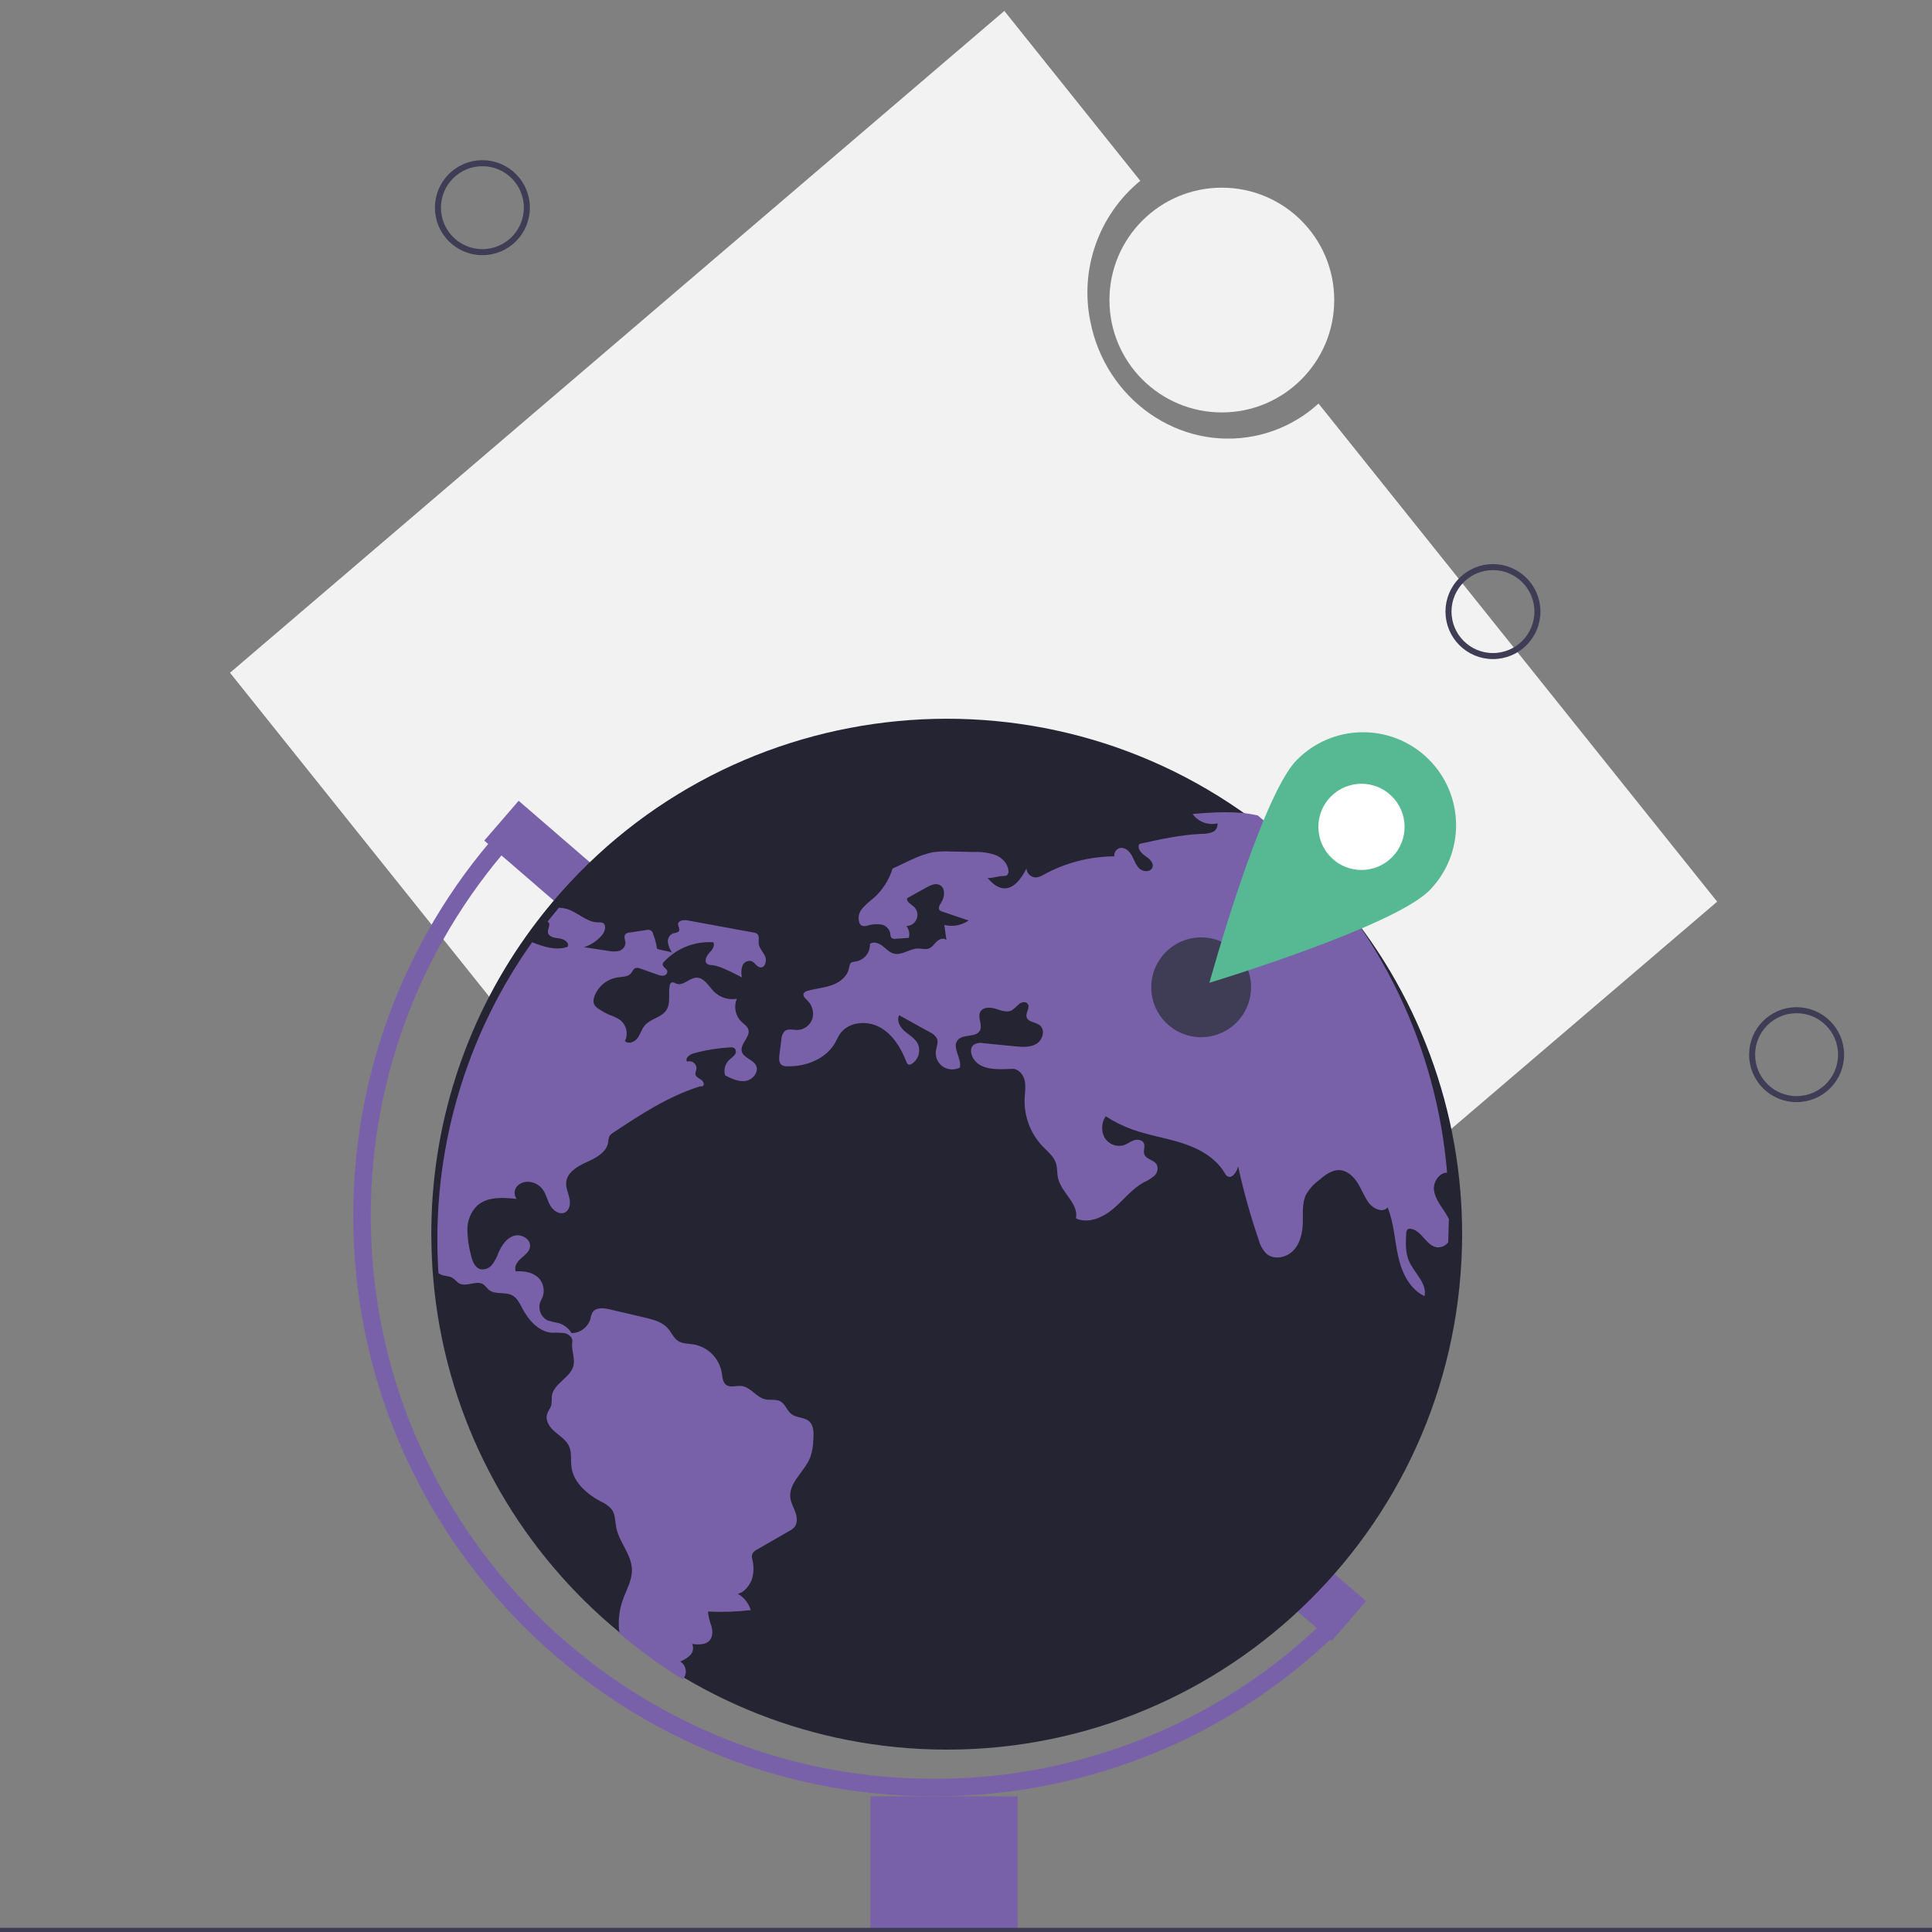 <?xml version="1.0" encoding="UTF-8" standalone="no"?>
<!DOCTYPE svg PUBLIC "-//W3C//DTD SVG 1.1//EN" "http://www.w3.org/Graphics/SVG/1.1/DTD/svg11.dtd">
<svg version="1.1" xmlns="http://www.w3.org/2000/svg" xmlns:xlink="http://www.w3.org/1999/xlink" preserveAspectRatio="xMidYMid meet" viewBox="0 0 640 640" width="640" height="640"><rect x="0" y="0" width="640" height="640" fill="#808080" stroke="none"/><defs><path d="M568.83 298.69C489.6 199.68 445.58 144.68 436.78 133.68C430.78 139.16 423.4 142.89 415.42 144.46C390.56 149.36 366.29 132.38 361.2 106.54C357.62 89.13 363.99 71.17 377.73 59.89C374.73 56.14 359.72 37.38 332.7 3.62L76.19 222.86L312.31 517.92L568.83 298.69Z" id="kkYyas3RX"></path><path d="M404.75 62.17C384.19 62.17 367.52 78.83 367.52 99.39C367.52 119.95 384.19 136.62 404.75 136.62C425.31 136.62 441.98 119.95 441.98 99.39C441.98 78.83 425.31 62.17 404.75 62.17Z" id="f7UtTMrwj"></path><path d="M171.81 265.27C171.81 265.27 171.81 265.27 171.81 265.27C194.84 285.17 207.63 296.22 210.19 298.43C210.19 298.43 210.19 298.43 210.19 298.43C203.36 306.34 199.56 310.73 198.8 311.61C198.8 311.61 198.8 311.61 198.8 311.61C175.77 291.72 162.98 280.66 160.42 278.45C160.42 278.45 160.42 278.45 160.42 278.45C167.26 270.54 171.06 266.15 171.81 265.27Z" id="f2kpU32IZ9"></path><path d="M418.5 501.02C418.5 501.02 418.5 501.02 418.5 501.02C438.91 518.65 450.25 528.45 452.52 530.41C452.52 530.41 452.52 530.41 452.52 530.41C445.68 538.32 441.89 542.71 441.13 543.59C441.13 543.59 441.13 543.59 441.13 543.59C420.72 525.96 409.38 516.16 407.11 514.2C407.11 514.2 407.11 514.2 407.11 514.2C413.95 506.29 417.74 501.9 418.5 501.02Z" id="c1s6D25MzT"></path><path d="M484.35 409.85C484.31 413.7 484.15 416.75 484.12 417.52C479.33 511.69 399.11 584.15 304.94 579.36C218.32 574.95 148.77 506.3 143.23 419.75C142.88 414.33 142.91 409.92 142.88 408.83C142.82 373.47 153.79 338.97 174.27 310.14C176.73 306.66 178.87 303.99 179.38 303.3C180.6 301.75 181.86 300.22 183.12 298.71C243.08 227.69 348.82 217.66 421.06 276.14C423.11 277.8 425.13 279.52 427.11 281.27C429.48 283.38 431.3 285.15 431.77 285.58C461.81 314.31 480.3 353.05 483.75 394.48C484.15 399.21 484.35 404 484.35 408.83C484.35 409.44 484.35 409.78 484.35 409.85Z" id="b3L60FDE1m"></path><path d="M117.01 402.83C116.95 354.34 135.28 307.62 168.3 272.11C168.73 272.51 172.13 275.67 172.56 276.06C140.53 310.5 122.76 355.8 122.82 402.83C122.82 505.62 206.44 589.24 309.23 589.24C359.7 589.41 408.04 568.95 443.06 532.6C443.47 533.01 446.81 536.24 447.23 536.65C411.12 574.13 361.27 595.23 309.23 595.05C203.24 595.05 117.01 508.82 117.01 402.83Z" id="a9xZcme5PE"></path><path d="M337.11 595.05C337.11 595.05 337.11 595.05 337.11 595.05C337.11 624.32 337.11 640.58 337.11 643.83C337.11 643.83 337.11 643.83 337.11 643.83C307.84 643.83 291.58 643.83 288.33 643.83C288.33 643.83 288.33 643.83 288.33 643.83C288.33 614.56 288.33 598.3 288.33 595.05C288.33 595.05 288.33 595.05 288.33 595.05C317.59 595.05 333.85 595.05 337.11 595.05Z" id="gF1l6dKvx"></path><path d="M181.38 305.3C181.47 305.34 181.55 305.38 181.62 305.44C182.53 306.2 181.38 307.65 181.52 308.84C181.69 310.38 183.73 310.71 185.28 310.86C186.82 311.03 188.77 312.27 188.04 313.64C184.16 314.98 180.23 313.66 176.27 312.14C155.79 340.97 144.82 375.47 144.88 410.83C144.88 416.34 145.19 420.66 145.23 421.75C145.55 421.99 145.91 422.18 146.29 422.32C147.45 422.76 148.79 422.68 149.86 423.3C150.71 423.8 151.28 424.69 152.13 425.15C154.55 426.48 157.92 423.93 160.19 425.51C160.77 426.04 161.33 426.61 161.85 427.21C163.94 429.02 167.38 427.8 169.79 429.16C171.35 430.03 172.15 431.77 172.99 433.35C175.07 437.3 178.43 441.18 182.88 441.49C184.29 441.43 185.69 441.47 187.09 441.63C188.46 441.95 189.8 443.14 189.58 444.52C189.2 446.91 190.37 449.51 190.06 451.89C189.49 456.24 183.32 458.15 182.8 462.5C182.8 463.46 182.75 464.42 182.64 465.37C182.36 466.51 181.5 467.44 181.2 468.58C180.62 470.73 182.16 472.88 183.85 474.32C185.54 475.77 187.56 477.02 188.49 479.04C189.47 481.19 188.99 483.69 189.31 486.02C190 491.12 194.4 494.9 198.93 497.34C200.39 497.94 201.67 498.88 202.7 500.08C203.86 501.76 203.74 503.98 204.14 505.99C205.09 510.9 209.22 514.95 209.34 519.96C209.42 523.53 207.45 526.75 206.26 530.11C205.04 533.63 204.68 537.39 205.21 541.08C211.83 546.69 218.87 551.8 226.26 556.35C226.66 555.75 226.96 555.09 227.13 554.4C227.42 552.82 226.7 551.23 225.33 550.4C226.58 549.93 227.72 549.2 228.67 548.26C229.62 547.28 229.86 545.81 229.27 544.57C231.31 544.83 233.74 544.95 235.09 543.39C236.17 542.13 236.1 540.25 235.67 538.66C235.08 537.11 234.69 535.5 234.51 533.85C239.24 534.08 243.99 533.92 248.7 533.37C248.02 531.08 246.47 529.14 244.38 527.96C246.52 527.6 248.46 525.05 249.13 522.99C249.71 520.89 249.75 518.68 249.22 516.57C249.06 516.03 249.04 515.45 249.15 514.9C249.5 514.16 250.1 513.58 250.85 513.26C256.15 510.21 260.38 507.78 261.44 507.17C262.07 506.85 262.65 506.43 263.14 505.93C264.24 504.62 264.08 502.65 263.51 501.04C262.94 499.43 262.04 497.9 261.81 496.21C261.16 491.13 266.6 487.49 268.43 482.7C269.06 480.79 269.4 478.8 269.43 476.79C269.58 474.63 269.6 472.13 267.95 470.75C266.36 469.41 263.88 469.72 262.22 468.47C260.7 467.33 260.18 465.14 258.52 464.22C257.01 463.39 255.12 463.92 253.44 463.53C250.49 462.84 248.63 459.44 245.61 459.12C243.92 458.94 241.99 459.77 240.59 458.79C239.36 457.9 239.32 456.15 239.08 454.66C238.24 449.92 234.53 446.21 229.79 445.35C228.04 445.07 226.13 445.17 224.64 444.21C223.13 443.23 222.44 441.41 221.25 440.05C219.34 437.88 216.32 437.1 213.5 436.44C207.75 435.1 203.16 434.02 202.01 433.75C199.98 433.26 197.35 433 196.25 434.79C195.92 435.47 195.7 436.19 195.58 436.94C194.73 439.69 192.21 441.58 189.33 441.63C188.37 439.99 186.81 438.79 184.98 438.26C183.79 438.06 182.61 437.78 181.45 437.43C179 436.23 177.99 433.26 179.19 430.81C179.23 430.73 179.27 430.64 179.32 430.56C180.67 428.14 180.24 425.11 178.26 423.17C176.31 421.41 173.49 420.98 170.86 421.16C170.18 419.66 171.33 417.97 172.56 416.88C173.8 415.8 175.3 414.73 175.57 413.11C176 410.55 172.73 408.61 170.26 409.37C167.78 410.13 166.2 412.54 165.16 414.91C164.65 416.31 163.96 417.63 163.1 418.84C162.21 420.07 160.7 420.69 159.2 420.45C157.16 419.92 156.38 417.5 155.93 415.45C155.2 412.72 154.83 409.91 154.83 407.08C154.85 404.22 155.99 401.49 157.99 399.46C161.37 396.35 166.58 396.65 171.14 397.15C170.13 395.8 170.28 393.91 171.49 392.74C172.73 391.63 174.43 391.22 176.04 391.62C177.42 391.91 178.66 392.65 179.56 393.72C180.86 395.3 181.23 397.45 182.21 399.24C183.2 401.04 185.4 402.57 187.2 401.61C188.77 400.77 189.02 398.61 188.63 396.88C188.24 395.16 187.41 393.48 187.55 391.71C187.82 388.36 191.31 386.32 194.39 384.94C197.47 383.56 200.99 381.69 201.48 378.34C201.5 377.69 201.63 377.05 201.85 376.44C202.19 375.89 202.67 375.45 203.23 375.14C212.21 369.2 221.35 363.19 231.62 359.95C232.15 359.77 232.21 359.96 232.76 359.83C233.52 359.39 233.01 358.17 232.28 357.68C231.55 357.19 230.57 356.81 230.39 355.95C230.26 355.32 230.63 354.7 230.72 354.06C230.8 352.76 229.81 351.63 228.51 351.55C228.21 351.53 227.91 351.57 227.62 351.67C226.8 350.57 228.42 349.31 229.75 348.94C233.71 347.85 237.78 347.19 241.88 346.96C242.36 346.88 242.84 346.97 243.27 347.19C243.89 347.8 243.94 348.79 243.37 349.45C242.81 350.07 242.19 350.63 241.52 351.13C240.17 352.45 239.66 354.42 240.2 356.23C242.35 357.32 244.67 358.45 247.05 358.07C249.42 357.68 251.52 355.01 250.41 352.89C249.38 350.9 246.25 350.45 245.72 348.28C245.09 345.73 248.69 343.47 247.88 340.98C247.53 339.89 246.44 339.24 245.6 338.46C243.59 336.48 242.99 333.46 244.1 330.86C241.34 331.35 238.52 330.46 236.53 328.5C234.72 326.67 233.28 323.78 230.7 323.87C228.34 323.94 226.31 326.7 224.1 325.86C223.56 325.65 222.99 325.23 222.46 325.48C222.12 325.7 221.89 326.07 221.85 326.49C221.29 329.17 222.26 332.22 220.79 334.55C219.2 337.07 215.52 337.42 213.59 339.69C212.55 340.92 212.14 342.58 211.18 343.88C210.21 345.19 208.18 346.02 207.02 344.88C208.19 342.48 207.54 339.59 205.46 337.91C204.39 337.21 203.24 336.65 202.02 336.24C200.67 335.67 199.38 334.95 198.18 334.11C197.58 333.74 197.09 333.22 196.77 332.6C196.52 331.81 196.55 330.96 196.87 330.2C198.06 326.78 201.05 324.31 204.64 323.77C206.17 323.56 207.96 323.63 208.98 322.46C209.51 321.84 209.79 320.9 210.58 320.66C211.08 320.55 211.6 320.61 212.06 320.83C213.97 321.5 215.88 322.18 217.8 322.85C218.43 323.14 219.14 323.26 219.84 323.19C220.56 323.1 221.08 322.46 221.04 321.74C220.85 320.78 219.39 320.33 219.53 319.37C219.59 319.05 219.76 318.77 220 318.55C224.2 314.09 230.16 311.74 236.27 312.13C236.99 313.33 235.86 314.73 234.89 315.74C233.94 316.77 233.17 318.58 234.33 319.36C234.8 319.6 235.33 319.72 235.86 319.7C237.27 319.89 238.64 320.31 239.92 320.93C241.91 321.79 243.86 322.75 245.76 323.77C245.48 322.52 245.53 321.23 245.9 320.01C246.34 318.76 247.64 318.05 248.92 318.37C250.06 318.81 250.64 320.32 251.86 320.46C253.48 320.64 254.11 318.25 253.44 316.77C252.77 315.28 251.42 314.05 251.32 312.41C251.23 311.32 251.65 309.96 250.78 309.3C250.47 309.09 250.12 308.96 249.75 308.93C238.81 306.92 230.04 305.31 227.85 304.91C226.55 304.66 224.68 304.85 224.62 306.16C224.59 306.9 225.25 307.64 224.96 308.31C224.65 309.03 223.63 308.97 222.88 309.23C221.74 309.75 221.07 310.97 221.26 312.21C221.46 313.42 221.92 314.57 222.63 315.57C221.2 314.98 219.05 314.87 217.62 314.27C217.41 312.61 216.99 310.99 216.37 309.45C216.23 308.52 215.37 307.87 214.44 308.01C214.34 308.02 214.24 308.05 214.15 308.08C212.27 308.37 210.39 308.65 208.5 308.94C208.03 308.96 207.58 309.13 207.21 309.44C206.48 310.21 207.2 311.46 207.18 312.53C207.04 313.75 206.14 314.75 204.94 315.02C203.76 315.26 202.54 315.25 201.36 314.98C198.72 314.57 196.1 314.16 193.46 313.76C195.79 313.02 197.86 311.63 199.43 309.76C200.48 308.53 201.04 306.23 199.53 305.65C199.08 305.53 198.61 305.49 198.16 305.55C194.58 305.57 191.76 302.58 188.41 301.32C187.36 300.93 186.25 300.72 185.12 300.71C184.38 301.63 182.13 304.38 181.38 305.3Z" id="cANeTsi2p"></path><path d="M479.74 411.52C478.91 412.63 477.58 413.27 476.19 413.2C472.55 412.89 471.02 407.65 467.42 407.06C467.1 406.98 466.77 407.01 466.47 407.15C465.93 407.44 465.84 408.16 465.81 408.77C465.66 411.76 465.53 414.87 466.7 417.64C468.41 421.68 472.83 425.07 471.9 429.36C466.91 427.05 464.31 421.44 463.14 416.06C461.95 410.68 461.76 405.04 459.65 399.95C458.04 402.01 454.67 400.31 453.2 398.15C451.81 396.11 450.95 393.74 449.6 391.66C448.26 389.59 446.19 387.73 443.73 387.62C441.14 387.5 438.88 389.28 436.91 390.96C435.19 392.23 433.75 393.83 432.67 395.68C431.29 398.46 431.65 401.74 431.58 404.84C431.51 408.18 430.8 411.73 428.51 414.19C426.22 416.64 422.01 417.5 419.49 415.28C418.27 414.01 417.4 412.45 416.97 410.74C414.23 402.75 411.95 394.62 410.14 386.37C409.72 388.25 408.06 390.68 406.48 389.58C406.13 389.28 405.84 388.91 405.64 388.49C402.69 383.5 397.25 380.51 391.73 378.71C386.22 376.92 380.43 376.08 374.98 374.11C371.93 373 369.01 371.55 366.28 369.78C364.87 371.85 364.71 374.54 365.86 376.77C367.12 378.97 369.71 380.05 372.16 379.4C373.37 379.01 374.39 378.17 375.59 377.75C376.78 377.35 378.4 377.55 378.92 378.71C379.43 379.81 378.66 381.15 379.05 382.31C379.62 384.06 382.28 384.2 383.2 385.8C383.76 387.11 383.41 388.62 382.33 389.54C381.26 390.41 380.08 391.14 378.83 391.7C374.92 393.88 372.15 397.58 368.73 400.46C365.32 403.35 360.5 405.46 356.43 403.61C357.4 398.7 351.55 395.1 350.47 390.21C350.11 388.59 350.3 386.88 349.8 385.32C349.07 383.04 347.05 381.48 345.4 379.76C341.35 375.5 339.19 369.78 339.42 363.91C339.51 361.89 339.88 359.83 339.42 357.86C338.96 355.9 337.33 353.99 335.31 354.07C330.7 354.28 324.88 354.63 322.46 350.69C321.59 349.29 321.22 347.23 322.47 346.15C323.46 345.52 324.66 345.32 325.81 345.58C329.28 345.92 332.74 346.27 336.21 346.6C338.64 346.84 341.26 347.03 343.36 345.77C345.45 344.5 346.35 341.12 344.41 339.62C343.01 338.53 340.47 338.59 340.06 336.86C339.72 335.41 341.32 333.77 340.45 332.55C339.84 331.69 338.44 331.92 337.59 332.57C336.85 333.34 336.05 334.05 335.19 334.68C333.53 335.54 331.55 334.71 329.77 334.15C327.98 333.6 325.59 333.55 324.73 335.21C323.75 337.06 325.57 339.5 324.62 341.36C323.34 343.81 319.05 342.41 317.26 344.53C315.21 346.94 318.65 350.57 317.97 353.65C316.17 354.54 314.04 354.43 312.36 353.34C310.7 352.21 309.8 350.27 310.01 348.28C310.17 346.88 310.9 345.45 310.42 344.14C309.89 343.13 309.02 342.33 307.97 341.9C302.91 339.1 298.87 336.87 297.86 336.31C296.92 338.06 298.11 340.21 299.59 341.52C301.07 342.82 302.93 343.81 303.9 345.52C305.18 348 304.32 351.04 301.93 352.47C301.63 352.67 301.26 352.74 300.92 352.64C300.59 352.45 300.36 352.14 300.27 351.77C298.49 347.21 295.81 342.71 291.53 340.33C287.25 337.94 281.1 338.44 278.29 342.45C277.63 343.4 277.18 344.49 276.6 345.5C273.52 350.86 266.9 353.39 260.72 353.22C260.11 353.26 259.51 353.12 258.99 352.82C257.99 352.13 258.04 350.67 258.19 349.46C258.41 347.75 258.62 346.06 258.84 344.35C258.84 343.31 259.24 342.31 259.96 341.55C261.11 340.65 262.76 341.22 264.23 341.19C266.49 341.09 268.44 339.58 269.12 337.42C269.72 335.25 269.06 332.92 267.42 331.38C266.76 330.75 265.86 329.96 266.21 329.11C266.5 328.64 266.98 328.32 267.52 328.23C270.14 327.48 272.91 327.28 275.48 326.37C278.06 325.48 280.56 323.64 281.17 320.98C281.36 320.17 281.44 319.18 282.17 318.78C282.54 318.63 282.93 318.55 283.33 318.54C286.23 318.13 288.33 315.58 288.17 312.66C289.41 311.8 291.14 312.43 292.33 313.35C293.52 314.27 294.57 315.48 296.03 315.87C298.73 316.62 301.35 314.21 304.16 314.2C305.34 314.2 306.56 314.62 307.66 314.21C308.79 313.81 309.46 312.69 310.32 311.87C311.19 311.03 312.7 310.53 313.51 311.42C313.27 309.74 313.05 308.07 312.82 306.4C315.59 307.09 318.52 306.56 320.87 304.93C317.94 303.94 315.03 302.96 312.1 301.97C311.79 301.89 311.51 301.74 311.28 301.53C310.64 300.84 311.28 299.78 311.79 299C313.03 297.13 313.24 294.05 311.19 293.12C309.8 292.48 308.21 293.25 306.87 293.99C304.74 295.18 302.6 296.37 300.46 297.56C300.27 298.78 301.75 299.47 302.67 300.29C304.2 301.64 304.34 303.98 302.98 305.51C302.29 306.29 301.3 306.74 300.25 306.76C301.11 307.87 301.41 309.31 301.08 310.67C299.65 310.77 298.21 310.88 296.77 310.98C296.29 311.08 295.78 310.98 295.38 310.7C294.91 310.3 294.98 309.58 294.86 308.97C294.47 307.5 293.22 306.41 291.71 306.22C290.23 306.05 288.73 306.19 287.3 306.63C286.68 306.85 286.01 306.83 285.4 306.58C285.05 306.35 284.79 306.02 284.66 305.63C284.14 304.01 284.51 302.24 285.63 300.96C286.75 299.72 287.98 298.59 289.3 297.58C292.31 294.95 294.52 291.53 295.68 287.71C298.05 286.71 300.5 285.36 302.88 284.36C304.79 283.48 306.8 282.8 308.86 282.35C310.8 282.06 312.77 281.96 314.73 282.07C317.4 282.12 320.08 282.17 322.75 282.23C325.14 282.13 327.52 282.47 329.78 283.24C331.97 284.14 333.91 286.1 334.06 288.47C334.16 289.02 333.96 289.58 333.54 289.95C333.23 290.12 332.88 290.2 332.53 290.18C330.31 290.25 329.37 290.81 327.15 290.89C328.56 292.39 330.14 293.97 332.18 294.24C335.78 294.7 338.37 290.97 340.03 287.73C340.16 289.45 341.63 290.75 343.34 290.67C344.23 290.52 345.08 290.18 345.84 289.69C352.98 285.79 360.99 283.72 369.13 283.68C368.96 282.4 369.79 281.21 371.04 280.91C372.7 280.59 374.19 282.02 374.99 283.5C375.78 284.99 376.28 286.71 377.56 287.82C378.83 288.94 381.28 288.88 381.78 287.28C382.26 285.73 380.65 284.41 379.31 283.49C377.97 282.59 376.56 280.9 377.47 279.55C384.3 278.03 391.18 276.52 398.19 276.22C399.38 276.26 400.56 276.05 401.67 275.62C402.8 275.14 403.47 273.96 403.3 272.75C400.17 273.48 396.92 272.25 395.05 269.64C402.24 269.04 409.77 268.52 416.68 270.14C417.28 270.65 422.12 274.76 422.73 275.27C421.58 276.46 420.05 277.59 420.88 278.79C421.44 279.34 422.22 279.61 423.01 279.52C424.47 279.54 425.93 279.58 427.39 279.58C457.43 308.31 475.92 347.05 479.37 388.47C476.93 388.38 474.69 391.47 475.01 394.17C475.38 397.29 477.63 399.8 479.24 402.49C479.51 402.93 479.75 403.39 479.96 403.85C479.92 405.39 479.79 409.99 479.74 411.52Z" id="alB3O1xO4"></path><path d="M-206 639.62L680.66 639.62" id="fTXXNZR3S"></path><path d="M159.8 54.06C151.66 54.06 145.07 60.66 145.07 68.79C145.07 76.93 151.66 83.53 159.8 83.53C167.94 83.53 174.53 76.93 174.53 68.79C174.53 60.66 167.94 54.06 159.8 54.06Z" id="c1sFSNPItx"></path><path d="M595.14 334.64C587.01 334.64 580.41 341.23 580.41 349.37C580.41 357.51 587.01 364.1 595.14 364.1C603.28 364.1 609.88 357.51 609.88 349.37C609.88 341.23 603.28 334.64 595.14 334.64Z" id="a36fJZWF7u"></path><path d="M494.56 187.86C486.42 187.86 479.83 194.46 479.83 202.59C479.83 210.73 486.42 217.33 494.56 217.33C502.7 217.33 509.29 210.73 509.29 202.59C509.29 194.46 502.7 187.86 494.56 187.86Z" id="aiqfcRQ8j"></path><path d="M397.9 310.52C388.76 310.52 381.36 317.92 381.36 327.06C381.36 336.19 388.76 343.59 397.9 343.59C407.03 343.59 414.43 336.19 414.43 327.06C414.43 317.92 407.03 310.52 397.9 310.52Z" id="a2PXyyBGeQ"></path><path d="M451.01 252.12C438.97 252.12 429.21 261.88 429.21 273.91C429.21 285.95 438.97 295.71 451.01 295.71C463.04 295.71 472.8 285.95 472.8 273.91C472.8 261.88 463.04 252.12 451.01 252.12Z" id="g50yhXvCL"></path><path d="M429.48 251.86C417.59 264.04 400.63 325.56 400.63 325.56C400.63 325.56 461.7 307.07 473.59 294.89C485.47 282.71 485.23 263.2 473.05 251.32C460.87 239.43 441.36 239.68 429.48 251.86ZM440.79 263.94C446.29 258.3 455.33 258.18 460.98 263.69C466.62 269.2 466.74 278.24 461.23 283.88C461.23 283.88 461.23 283.88 461.23 283.88C455.72 289.53 446.68 289.64 441.04 284.13C435.39 278.63 435.28 269.59 440.79 263.94Z" id="jec3wE6JO"></path></defs><g><g><g><use xlink:href="#kkYyas3RX" opacity="1" fill="#f2f2f2" fill-opacity="1"></use><g><use xlink:href="#kkYyas3RX" opacity="1" fill-opacity="0" stroke="#000000" stroke-width="1" stroke-opacity="0"></use></g></g><g><use xlink:href="#f7UtTMrwj" opacity="1" fill="#f2f2f2" fill-opacity="1"></use><g><use xlink:href="#f7UtTMrwj" opacity="1" fill-opacity="0" stroke="#000000" stroke-width="1" stroke-opacity="0"></use></g></g><g><use xlink:href="#f2kpU32IZ9" opacity="1" fill="#7961aa" fill-opacity="1"></use><g><use xlink:href="#f2kpU32IZ9" opacity="1" fill-opacity="0" stroke="#000000" stroke-width="1" stroke-opacity="0"></use></g></g><g><use xlink:href="#c1s6D25MzT" opacity="1" fill="#7961aa" fill-opacity="1"></use><g><use xlink:href="#c1s6D25MzT" opacity="1" fill-opacity="0" stroke="#000000" stroke-width="1" stroke-opacity="0"></use></g></g><g><use xlink:href="#b3L60FDE1m" opacity="1" fill="#252432" fill-opacity="1"></use><g><use xlink:href="#b3L60FDE1m" opacity="1" fill-opacity="0" stroke="#000000" stroke-width="1" stroke-opacity="0"></use></g></g><g><use xlink:href="#a9xZcme5PE" opacity="1" fill="#7961aa" fill-opacity="1"></use><g><use xlink:href="#a9xZcme5PE" opacity="1" fill-opacity="0" stroke="#000000" stroke-width="1" stroke-opacity="0"></use></g></g><g><use xlink:href="#gF1l6dKvx" opacity="1" fill="#7961aa" fill-opacity="1"></use><g><use xlink:href="#gF1l6dKvx" opacity="1" fill-opacity="0" stroke="#000000" stroke-width="1" stroke-opacity="0"></use></g></g><g><use xlink:href="#cANeTsi2p" opacity="1" fill="#7961aa" fill-opacity="1"></use><g><use xlink:href="#cANeTsi2p" opacity="1" fill-opacity="0" stroke="#000000" stroke-width="1" stroke-opacity="0"></use></g></g><g><use xlink:href="#alB3O1xO4" opacity="1" fill="#7961aa" fill-opacity="1"></use><g><use xlink:href="#alB3O1xO4" opacity="1" fill-opacity="0" stroke="#000000" stroke-width="1" stroke-opacity="0"></use></g></g><g><use xlink:href="#fTXXNZR3S" opacity="1" fill="#000000" fill-opacity="0"></use><g><use xlink:href="#fTXXNZR3S" opacity="1" fill-opacity="0" stroke="#3f3d56" stroke-width="2" stroke-opacity="1"></use></g></g><g><use xlink:href="#c1sFSNPItx" opacity="1" fill="#000000" fill-opacity="0"></use><g><use xlink:href="#c1sFSNPItx" opacity="1" fill-opacity="0" stroke="#3f3d56" stroke-width="2" stroke-opacity="1"></use></g></g><g><use xlink:href="#a36fJZWF7u" opacity="1" fill="#000000" fill-opacity="0"></use><g><use xlink:href="#a36fJZWF7u" opacity="1" fill-opacity="0" stroke="#3f3d56" stroke-width="2" stroke-opacity="1"></use></g></g><g><use xlink:href="#aiqfcRQ8j" opacity="1" fill="#000000" fill-opacity="0"></use><g><use xlink:href="#aiqfcRQ8j" opacity="1" fill-opacity="0" stroke="#3f3d56" stroke-width="2" stroke-opacity="1"></use></g></g><g><use xlink:href="#a2PXyyBGeQ" opacity="1" fill="#3f3d56" fill-opacity="1"></use><g><use xlink:href="#a2PXyyBGeQ" opacity="1" fill-opacity="0" stroke="#000000" stroke-width="1" stroke-opacity="0"></use></g></g><g><use xlink:href="#g50yhXvCL" opacity="1" fill="#ffffff" fill-opacity="1"></use><g><use xlink:href="#g50yhXvCL" opacity="1" fill-opacity="0" stroke="#000000" stroke-width="1" stroke-opacity="0"></use></g></g><g><use xlink:href="#jec3wE6JO" opacity="1" fill="#57b894" fill-opacity="1"></use><g><use xlink:href="#jec3wE6JO" opacity="1" fill-opacity="0" stroke="#000000" stroke-width="1" stroke-opacity="0"></use></g></g></g></g></svg>